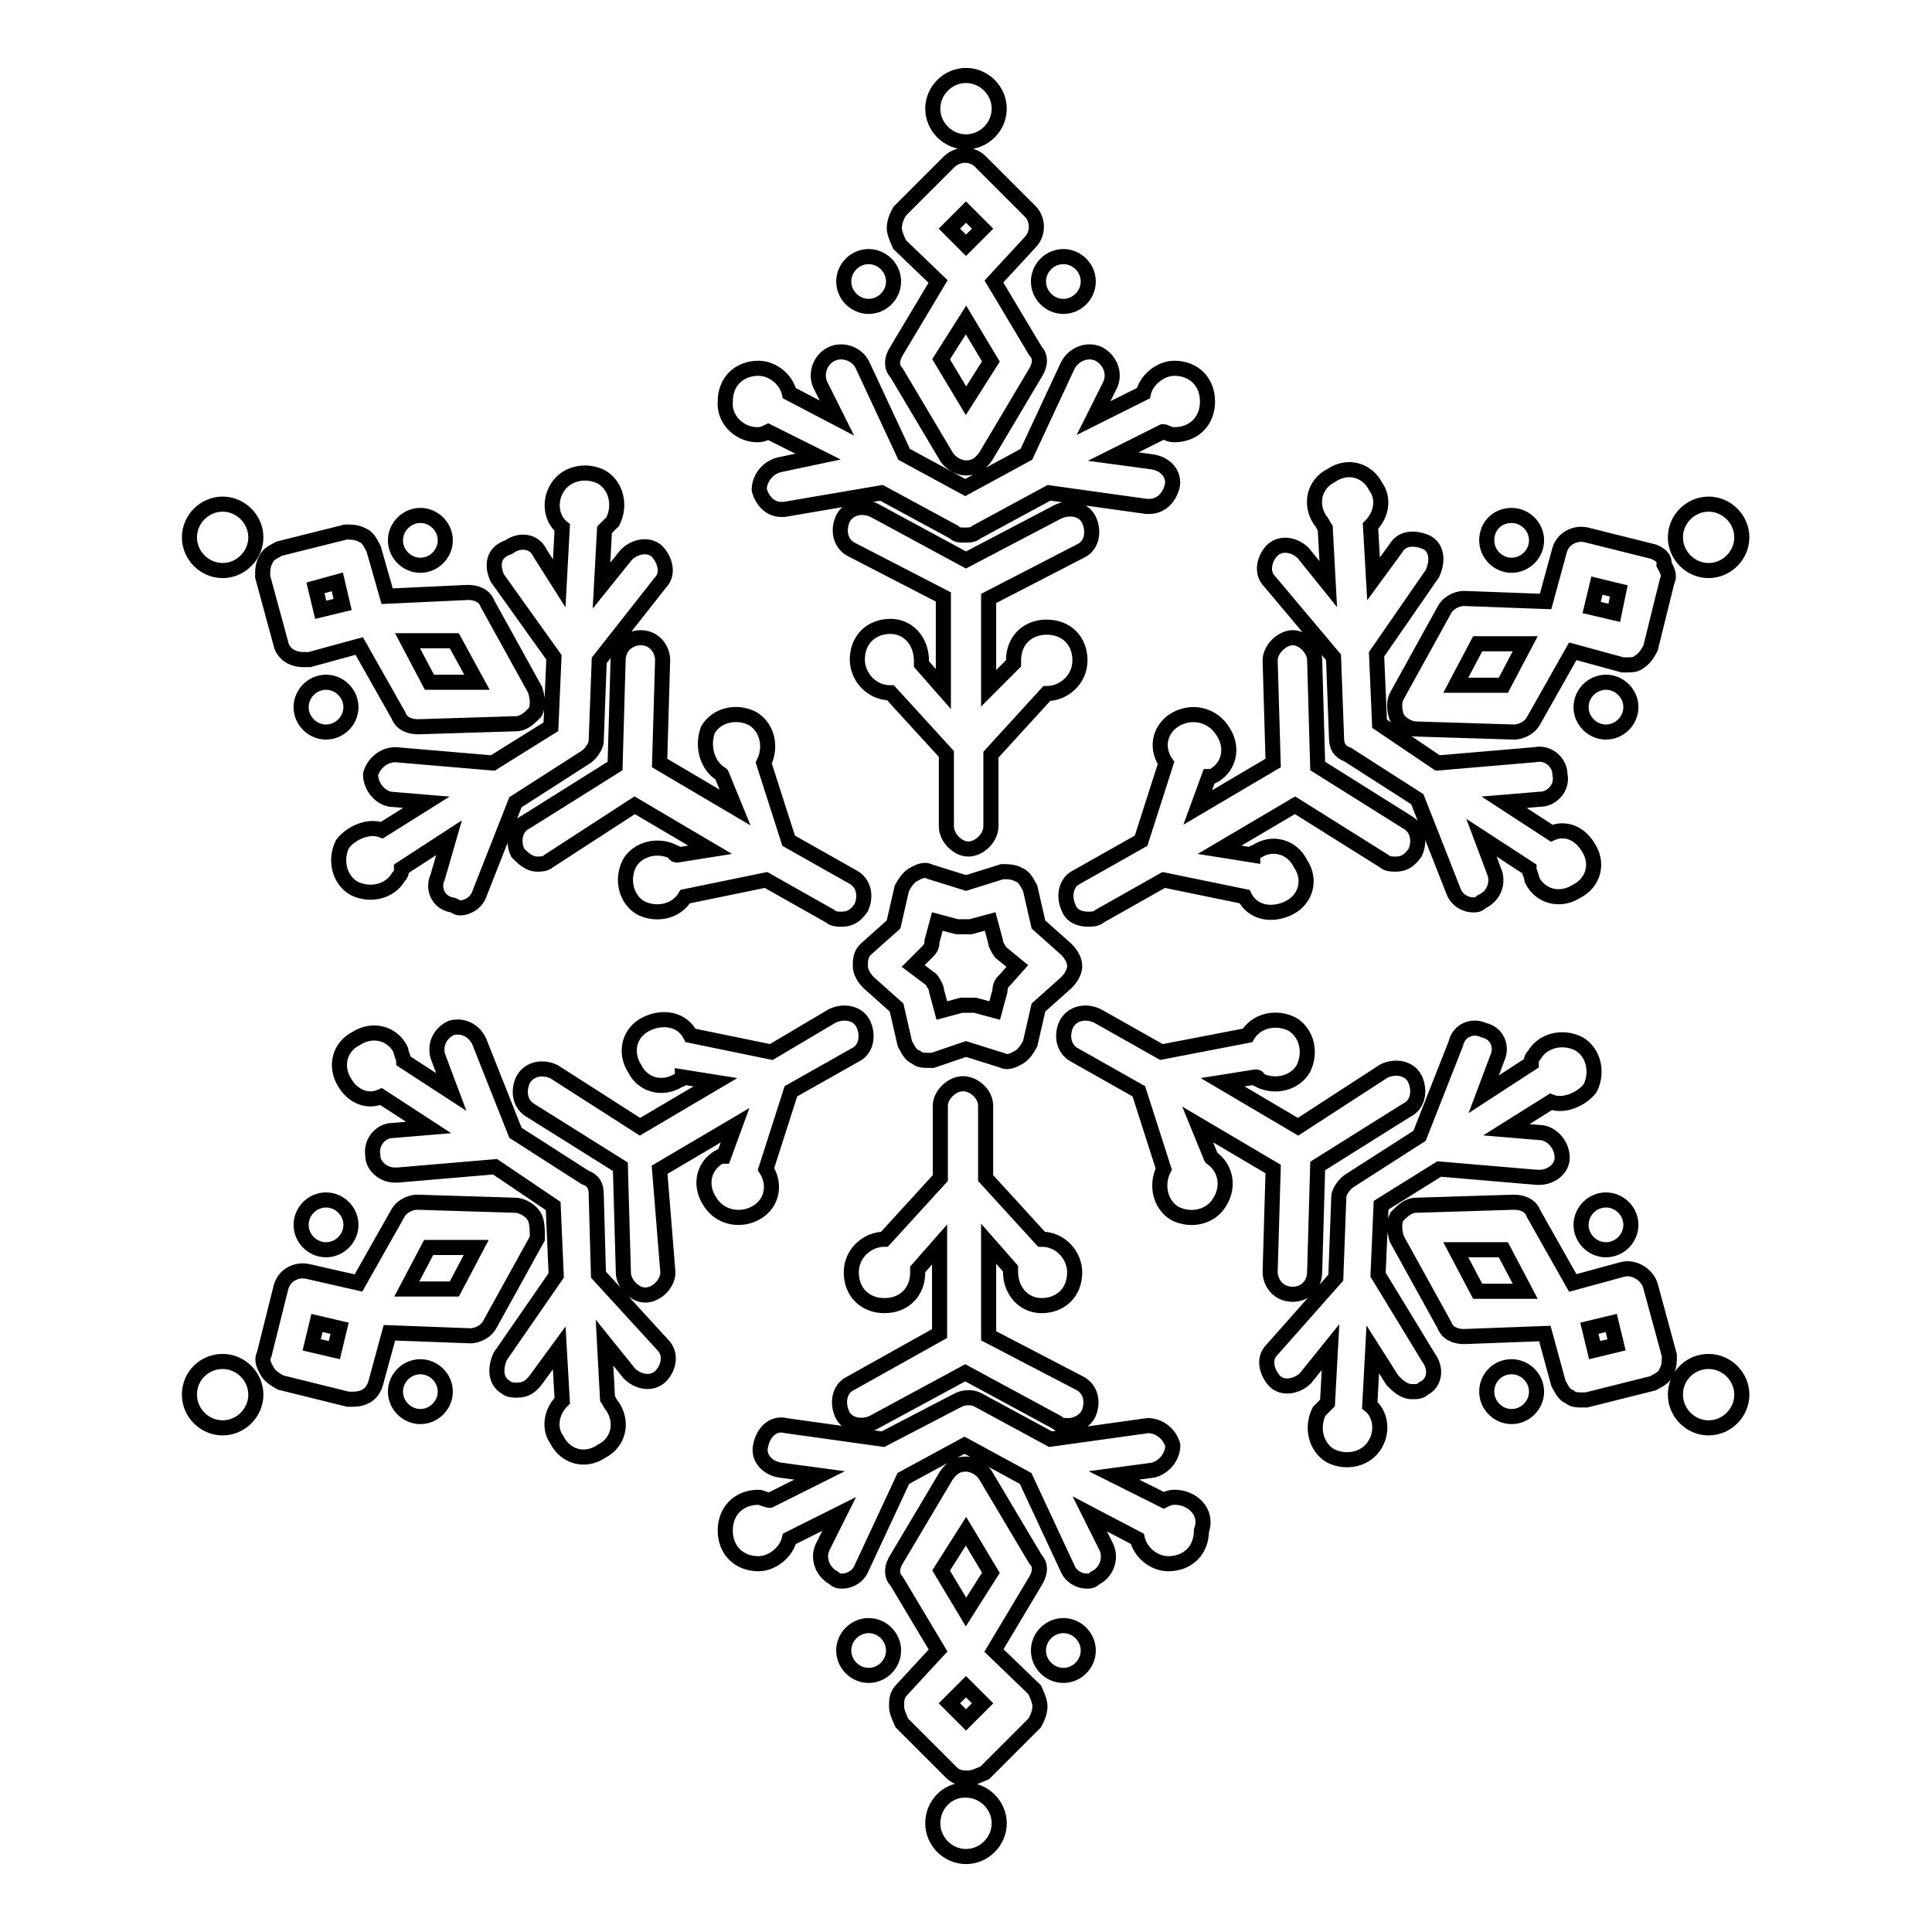 <?xml version="1.0" encoding="utf-8"?>
<!-- Svg Vector Icons : http://www.onlinewebfonts.com/icon -->
<!DOCTYPE svg PUBLIC "-//W3C//DTD SVG 1.1//EN" "http://www.w3.org/Graphics/SVG/1.1/DTD/svg11.dtd">
<svg version="1.1" xmlns="http://www.w3.org/2000/svg" xmlns:xlink="http://www.w3.org/1999/xlink" x="0px" y="0px" viewBox="0 0 256 256" enable-background="new 0 0 256 256" xml:space="preserve">
<g> <path stroke-width="2" fill-opacity="0" stroke="#000000"  d="M124.3,37.3l-5.5,9.2c-0.7,1.1-0.7,2.2,0,2.9l6.6,11.1c0.4,0.7,1.5,1.5,2.6,1.5c1.1,0,1.8-0.4,2.6-1.5 l6.6-11.1c0.7-1.1,0.7-2.2,0-2.9l-5.5-9.2l4.8-5.2c1.1-1.1,1.1-3,0-4.1l-6.6-6.6c-1.1-1.1-2.9-1.1-4.1,0l-6.6,6.6 c-0.4,0.7-0.7,1.5-0.7,2.2s0.4,1.5,0.7,2.2L124.3,37.3z M128,53.1l-3.3-5.5l3.3-5.2l3.3,5.5L128,53.1z M128,28.1l2.2,2.2l-2.2,2.2 l-2.2-2.2L128,28.1z M118,83c-2.6,0-4.4,1.8-4.4,4.4c0,2.2,1.8,4.4,4.4,4.4l7.4,8.1v9.6c0,1.5,1.5,3,2.9,3c1.5,0,3-1.5,3-3V100 l7.4-8.1c2.2,0,4.4-1.8,4.4-4.4c0-2.6-1.8-4.4-4.4-4.4s-4.4,1.8-4.4,4.4v0.4l-3.3,3.3V79.3l12.2-6.3c1.5-0.7,1.8-2.6,1.1-4.1 c-0.7-1.5-2.6-1.8-4.1-1.1L128,74.2l-12.2-6.6c-1.5-0.7-3.3-0.4-4.1,1.1c-0.7,1.5-0.4,3.3,1.1,4.1l12.2,6.3v12.2l-2.9-3.3v-0.4 C122.1,84.9,120.3,83,118,83z M100.3,57.6c0.4,0,0.7,0,1.5-0.4l6.6,3.3l-5.2,1.1c-1.5,0.4-2.6,1.8-2.6,3.3c0.4,1.5,1.5,2.6,2.9,2.6 h0.4l12.9-2.2l9.6,5.2c0.4,0.4,0.7,0.4,1.5,0.4c0.4,0,1.1,0,1.5-0.4l9.6-5.2l12.9,1.8h0.4c1.5,0,2.6-1.1,3-2.6 c0.4-1.5-0.7-3-2.6-3.3l-5.2-0.7l6.6-3.3c0.4,0,0.7,0.4,1.5,0.4c2.6,0,4.4-1.8,4.4-4.4s-1.8-4.4-4.4-4.4c-1.8,0-3.7,1.5-4.1,3.3 l-6.6,3.3l2.2-4.4c0.7-1.5,0-3.3-1.5-4.1c-1.5-0.7-3.3,0-4.1,1.5l-5.5,11.8l-8.1,4.4l-8.1-4.4l-5.5-11.8c-0.7-1.5-2.6-2.2-4.1-1.5 c-1.5,0.7-2.2,2.6-1.5,4.1l2.2,4.4l-6.3-3.3c-0.4-1.8-2.2-3.3-4.1-3.3c-2.6,0-4.4,1.8-4.4,4.4C95.9,55.7,98.1,57.6,100.3,57.6 L100.3,57.6z M123.6,14.4c0,2.4,2,4.4,4.4,4.4s4.4-2,4.4-4.4c0-2.4-2-4.4-4.4-4.4C125.6,10,123.6,12,123.6,14.4 C123.6,14.4,123.6,14.4,123.6,14.4z M137.6,37.3c0,1.8,1.5,3.3,3.3,3.3c1.8,0,3.3-1.5,3.3-3.3c0,0,0,0,0,0c0-1.8-1.5-3.3-3.3-3.3 C139.1,34,137.6,35.5,137.6,37.3C137.6,37.3,137.6,37.3,137.6,37.3z M111.8,37.3c0,1.8,1.5,3.3,3.3,3.3c1.8,0,3.3-1.5,3.3-3.3 c0,0,0,0,0,0c0-1.8-1.5-3.3-3.3-3.3C113.3,34,111.8,35.5,111.8,37.3C111.8,37.3,111.8,37.3,111.8,37.3z M37.3,85.6 c0.4,1.1,1.5,1.8,2.9,1.8H41l6.6-1.8l5.2,9.2c0.4,1.1,1.5,1.5,2.6,1.5l12.9-0.4c1.1,0,1.8-0.7,2.6-1.5c0.4-0.7,0.4-1.8,0-3 l-6.3-11.4c-0.4-1.1-1.5-1.5-2.6-1.5L51.3,79l-1.8-6.3c-0.4-0.7-0.7-1.5-1.5-1.8c-0.7-0.4-1.5-0.4-2.2-0.4l-8.8,2.2 c-0.7,0.4-1.5,0.7-1.8,1.5c-0.4,0.7-0.4,1.5-0.4,2.2L37.3,85.6z M60.2,84.9l3,5.5h-6.3l-2.9-5.5H60.2z M44.7,77.1l0.7,3l-2.9,0.7 l-0.7-2.9L44.7,77.1z M95.6,102.6C95.9,102.6,95.9,102.6,95.6,102.6l1.8,4.4l-10-5.9l0.4-13.6c0-1.5-1.1-3-2.9-3c-1.5,0-3,1.1-3,3 l-0.4,14l-11.8,7.4c-1.5,0.7-1.8,2.6-1.1,4.1c0.7,0.7,1.5,1.5,2.6,1.5c0.4,0,1.1,0,1.5-0.4l11.4-7.4l10,5.9l-4.4,0.7 c0,0-0.4,0-0.4-0.4c-2.2-1.1-4.8-0.4-5.9,1.5c-1.1,2.2-0.4,4.8,1.5,5.9c2.2,1.1,4.8,0.4,5.9-1.5l10.7-2.2l8.5,4.8 c0.4,0.4,1.1,0.4,1.5,0.4c1.1,0,1.8-0.4,2.6-1.5c0.7-1.5,0.4-3.3-1.1-4.1l-8.5-4.8l-3.3-10.3c1.1-2.2,0.4-4.8-1.5-5.9 c-2.2-1.1-4.8-0.4-5.9,1.5C93,98.9,93.7,101.5,95.6,102.6z M73.4,87.1l-0.4,9.2l-7.7,4.8L52.4,100c-1.5,0-2.9,1.1-3.3,2.6 c0,1.5,1.1,3,2.6,3.3l4.8,0.4l-5.9,3.7c-1.8-0.7-4.1,0.4-5.2,1.8c-1.1,2.2-0.4,4.8,1.5,5.9c2.2,1.1,4.8,0.4,5.9-1.5 c0.4-0.4,0.4-0.7,0.4-1.1l6.3-4.1l-1.5,5.2c-0.7,1.5,0,3.3,1.8,3.7c0.4,0,0.7,0.4,1.1,0.4c1.1,0,2.2-0.7,2.6-1.8l4.8-12.2l9.2-5.9 c0.7-0.4,1.5-1.5,1.5-2.2l0.4-10.7l8.1-10.3c1.1-1.1,0.7-2.9-0.4-4.1c-1.1-1.1-3-0.7-4.1,0.4l-3.3,4.1l0.4-7.4l1.1-1.1 c1.1-2.2,0.4-4.8-1.5-5.9c-2.2-1.1-4.8-0.4-5.9,1.5c-1.1,1.8-0.7,4.1,0.7,5.2l-0.4,7.4l-2.6-4.1c-0.7-1.5-2.6-1.8-4.1-0.7 c-2.2,0.7-2.2,2.6-1.5,4.1L73.4,87.1z M25.1,71.2c0,2.4,2,4.4,4.4,4.4c2.4,0,4.4-2,4.4-4.4l0,0c0-2.4-2-4.4-4.4-4.4 C27.1,66.8,25.1,68.8,25.1,71.2L25.1,71.2z M52.4,71.6c0,1.8,1.5,3.3,3.3,3.3c1.8,0,3.3-1.5,3.3-3.3s-1.5-3.3-3.3-3.3 C53.9,68.3,52.4,69.8,52.4,71.6z M39.9,93.7c0,1.8,1.5,3.3,3.3,3.3c1.8,0,3.3-1.5,3.3-3.3l0,0c0-1.8-1.5-3.3-3.3-3.3 C41.4,90.4,39.9,91.9,39.9,93.7z M70.8,161.2c-0.4-0.7-1.5-1.5-2.6-1.5l-12.9-0.4c-1.1,0-2.2,0.7-2.6,1.5l-5.2,9.2l-6.6-1.5 c-1.5-0.4-3.3,0.4-3.7,2.2l-2.2,8.8c-0.4,0.7,0,1.5,0.4,2.2c0.4,0.7,1.1,1.1,1.8,1.5l8.9,2.2h0.7c1.5,0,2.6-0.7,3-2.2l1.8-6.6 l10.7,0.4c1.1,0,2.2-0.7,2.6-1.5l6.3-11.4C71.2,163,71.2,161.9,70.8,161.2z M44.3,178.9l-3-0.7l0.7-2.9l3,0.7L44.3,178.9z  M60.2,170.8h-6.3l2.9-5.5h6.3L60.2,170.8z M100,160.8c2.2-1.1,2.9-3.7,1.5-5.9l3.3-10.3l8.5-4.8c1.5-0.7,1.8-2.6,1.1-4.1 c-0.7-1.5-2.6-1.8-4.1-1.1l-8.1,4.8l-10.7-2.2c-1.1-2.2-3.7-2.6-5.9-1.5c-2.2,1.1-2.9,3.7-1.5,5.9c1.1,2.2,3.7,2.9,5.9,1.5 c0,0,0.4,0,0.4-0.4l4.4,0.7l-10,5.9L73.4,142c-1.5-0.7-3.3-0.4-4.1,1.1c-0.7,1.5-0.4,3.3,1.1,4.1l11.8,7.4l0.4,14 c0,1.5,1.5,3,2.9,3c1.5,0,3-1.5,3-3l-1.1-13.6l10-5.9l-1.5,4.1h-0.4c-2.2,1.1-2.9,3.7-1.5,5.9C95.2,161.2,97.8,161.9,100,160.8 L100,160.8z M79.3,168.9L79,158.2c0-1.1-0.4-1.8-1.5-2.2l-9.2-5.9L63.5,138c-0.7-1.5-2.2-2.2-3.7-1.8c-1.5,0.7-2.2,2.2-1.8,3.7 l1.8,4.8l-6.3-4.1c0-0.4-0.4-1.1-0.4-1.5c-1.1-2.2-3.7-2.9-5.9-1.5c-2.2,1.1-2.9,3.7-1.5,5.9c1.1,1.8,3,2.6,4.8,1.8l6.3,4.1 l-4.8,0.4c-1.5,0-2.9,1.5-2.6,3.3c0,1.5,1.5,2.6,2.9,2.6h0.4l12.9-1.1l7.7,5.2l0.4,9.2l-7.4,10.7c-0.7,1.5-0.7,3.3,0.7,4.1 c0.4,0.4,1.1,0.4,1.5,0.4c1.1,0,1.8-0.4,2.6-1.5l3-4.1l0.4,7c-1.5,1.5-1.8,3.7-0.7,5.2c1.1,2.2,3.7,3,5.9,1.5 c2.2-1.1,2.9-3.7,1.5-5.9c-0.4-0.4-0.4-0.7-0.7-1.1l-0.4-7.4l3.3,4.1c1.1,1.1,2.9,1.5,4.1,0.4c1.1-1.1,1.5-2.9,0.4-4.1L79.3,168.9 L79.3,168.9z M25.1,184.8c0,2.4,2,4.4,4.4,4.4c2.4,0,4.4-2,4.4-4.4s-2-4.4-4.4-4.4C27.1,180.4,25.1,182.3,25.1,184.8z M39.9,162.3 c0,1.8,1.5,3.3,3.3,3.3c1.8,0,3.3-1.5,3.3-3.3c0-1.8-1.5-3.3-3.3-3.3C41.4,159,39.9,160.5,39.9,162.3z M52.4,184.4 c0,1.8,1.5,3.3,3.3,3.3c1.8,0,3.3-1.5,3.3-3.3c0-1.8-1.5-3.3-3.3-3.3C53.9,181.1,52.4,182.6,52.4,184.4z M131.7,218.7l5.5-9.2 c0.7-1.1,0.7-2.2,0-2.9l-6.6-11.1c-0.4-0.7-1.5-1.5-2.6-1.5c-1.1,0-1.8,0.4-2.6,1.5l-6.6,11.1c-0.7,1.1-0.7,2.2,0,2.9l5.5,9.2 l-4.8,5.2c-0.7,0.7-0.7,1.5-0.7,2.2c0,0.7,0.4,1.5,0.7,2.2l6.6,6.6c0.7,0.7,1.5,0.7,2.2,0.7c0.7,0,1.5-0.4,2.2-0.7l6.6-6.6 c0.4-0.7,0.7-1.5,0.7-2.2c0-0.7-0.4-1.5-0.7-2.2L131.7,218.7z M128,202.9l3.3,5.5l-3.3,5.2l-3.3-5.5L128,202.9z M128,227.9 l-2.2-2.2l2.2-2.2l2.2,2.2L128,227.9z M138,173c2.6,0,4.4-1.8,4.4-4.4c0-2.2-1.8-4.4-4.4-4.4l-7.4-8.1v-9.6c0-1.5-1.5-2.9-3-2.9 c-1.5,0-3,1.5-3,2.9v9.6l-7.4,8.1c-2.2,0-4.4,1.8-4.4,4.4c0,2.6,1.8,4.4,4.4,4.4s4.4-1.8,4.4-4.4v-0.4l2.9-3.3v11.8l-11.8,6.6 c-1.5,0.7-1.8,2.6-1.1,4.1c0.7,1.5,2.6,1.8,4.1,1.1l12.2-6.6l12.2,6.6c0.4,0.4,0.7,0.4,1.5,0.4c1.1,0,2.2-0.7,2.6-1.5 c0.7-1.5,0.4-3.3-1.1-4.1L131,177v-12.2l2.9,3.3v0.4C133.9,171.1,135.7,173,138,173z M155.7,198.4c-0.4,0-0.7,0-1.5,0.4l-6.6-3.3 l5.2-0.7c1.5-0.4,2.6-1.8,2.6-3.3c-0.4-1.5-1.8-2.6-3.3-2.6l-12.9,1.8l-9.6-5.2c-0.7-0.4-1.8-0.4-2.6,0l-10,5.2l-12.9-1.8 c-1.5-0.4-2.9,0.7-3.3,2.6c-0.4,1.5,0.7,3,2.6,3.3l5.2,0.7l-6.6,3.3c-0.4,0-1.1-0.4-1.5-0.4c-2.6,0-4.4,1.8-4.4,4.4 c0,2.6,1.8,4.4,4.4,4.4c1.8,0,3.7-1.5,4.1-3.3l6.6-3.3l-2.2,4.4c-0.7,1.5,0,3.3,1.5,4.1c0.4,0.4,0.7,0.4,1.1,0.4 c1.1,0,2.2-0.7,2.6-1.8l5.5-11.8l8.1-4.4l8.1,4.4l5.5,11.8c0.4,1.1,1.5,1.8,2.6,1.8c0.4,0,0.7,0,1.1-0.4c1.5-0.7,2.2-2.6,1.5-4.1 l-2.2-4.4l6.3,3.3c0.4,1.8,2.2,3.3,4.1,3.3c2.6,0,4.4-1.8,4.4-4.4C160.1,200.3,157.9,198.4,155.7,198.4L155.7,198.4z M123.6,241.6 c0,2.4,2,4.4,4.4,4.4s4.4-2,4.4-4.4c0-2.4-2-4.4-4.4-4.4C125.6,237.1,123.6,239.1,123.6,241.6C123.6,241.6,123.6,241.6,123.6,241.6 z M111.8,218.7c0,1.8,1.5,3.3,3.3,3.3c1.8,0,3.3-1.5,3.3-3.3c0,0,0,0,0,0c0-1.8-1.5-3.3-3.3-3.3 C113.3,215.4,111.8,216.9,111.8,218.7C111.8,218.7,111.8,218.7,111.8,218.7z M137.6,218.7c0,1.8,1.5,3.3,3.3,3.3 c1.8,0,3.3-1.5,3.3-3.3c0,0,0,0,0,0c0-1.8-1.5-3.3-3.3-3.3C139.1,215.4,137.6,216.9,137.6,218.7 C137.6,218.7,137.6,218.7,137.6,218.7z M218.7,170.4c-0.4-1.5-2.2-2.6-3.7-2.2l-6.6,1.8l-5.2-9.2c-0.4-1.1-1.5-1.5-2.6-1.5 l-12.9,0.4c-1.1,0-1.8,0.7-2.6,1.5c-0.4,0.7-0.4,1.8,0,3l6.3,11.4c0.4,1.1,1.5,1.5,2.6,1.5l10.7-0.4l1.8,6.6 c0.4,0.7,0.7,1.5,1.5,1.8c0.4,0.4,1.1,0.4,1.5,0.4h0.7l8.8-2.2c0.7-0.4,1.5-0.7,1.8-1.5c0.4-0.7,0.4-1.5,0.4-2.2L218.7,170.4 L218.7,170.4z M195.8,171.1l-2.9-5.5h6.3l2.9,5.5H195.8z M211.3,178.9l-0.7-2.9l2.9-0.7l0.7,2.9L211.3,178.9z M160.5,153.4 C160.1,153.4,160.1,153.4,160.5,153.4l-1.8-4.4l10,5.9l-0.4,13.6c0,1.5,1.1,3,3,3c1.5,0,2.9-1.1,2.9-3l0.4-14l11.8-7.4 c1.5-0.7,1.8-2.6,1.1-4.1c-0.7-1.5-2.6-1.8-4.1-1.1l-11.4,7.4l-10-5.9l4.4-0.7c0,0,0.4,0,0.4,0.4c2.2,1.1,4.8,0.4,5.9-1.5 c1.1-2.2,0.4-4.8-1.5-5.9c-2.2-1.1-4.8-0.4-5.9,1.5l-11.4,2.2l-8.5-4.8c-1.5-0.7-3.3-0.4-4.1,1.1c-0.7,1.5-0.4,3.3,1.1,4.1l8.5,4.8 l3.3,10.3c-1.1,2.2-0.4,4.8,1.5,5.9c2.2,1.1,4.8,0.4,5.9-1.5C163,157.1,162.3,154.6,160.5,153.4L160.5,153.4z M182.6,168.9l0.4-9.2 l7.7-4.8l12.9,1.1h0.4c1.5,0,3-1.1,3-2.6c0-1.5-1.1-3-2.6-3.3l-4.8-0.4l5.9-3.7c1.8,0.7,4.1-0.4,5.2-1.8c1.1-2.2,0.4-4.8-1.5-5.9 c-2.2-1.1-4.8-0.4-5.9,1.5c-0.4,0.4-0.4,0.7-0.4,1.1l-6.3,4.1l1.8-4.8c0.7-1.5,0-3.3-1.8-3.7c-1.5-0.7-3.3,0-3.7,1.8l-4.8,12.2 l-9.2,5.9c-0.7,0.4-1.5,1.5-1.5,2.2l-0.4,10.7l-8.5,9.6c-1.1,1.1-0.7,2.9,0.4,4.1c1.1,1.1,3,0.7,4.1-0.4l3.3-4.1l-0.4,7.4l-1.1,1.1 c-1.1,2.2-0.4,4.8,1.5,5.9c2.2,1.1,4.8,0.4,5.9-1.5c1.1-1.8,0.7-4.1-0.7-5.2l0.4-7.4l2.6,4.1c0.7,0.7,1.5,1.5,2.6,1.5 c0.7,0,1.1,0,1.5-0.4c1.5-0.7,1.8-2.6,0.7-4.1L182.6,168.9L182.6,168.9z M222,184.8c0,2.4,2,4.4,4.4,4.4c2.4,0,4.4-2,4.4-4.4 s-2-4.4-4.4-4.4C224,180.4,222,182.3,222,184.8z M197,184.4c0,1.8,1.5,3.3,3.3,3.3c1.8,0,3.3-1.5,3.3-3.3c0,0,0,0,0,0 c0-1.8-1.5-3.3-3.3-3.3C198.4,181.1,197,182.6,197,184.4C197,184.4,197,184.4,197,184.4z M209.5,162.3c0,1.8,1.5,3.3,3.3,3.3 c1.8,0,3.3-1.5,3.3-3.3c0,0,0,0,0,0c0-1.8-1.5-3.3-3.3-3.3S209.5,160.5,209.5,162.3C209.5,162.3,209.5,162.3,209.5,162.3z  M219.1,73.1l-8.8-2.2c-1.5-0.4-3.3,0.4-3.7,2.2l-1.8,6.6L194,79.3c-1.1,0-2.2,0.7-2.6,1.5l-6.3,11.4c-0.4,0.7-0.4,1.8,0,2.9 c0.4,0.7,1.5,1.5,2.6,1.5l12.9,0.4c1.1,0,2.2-0.7,2.6-1.5l5.2-9.2l6.6,1.8h0.7c0.4,0,1.1,0,1.5-0.4c0.7-0.4,1.1-1.1,1.5-1.8 l2.2-8.9c0.4-0.7,0-1.5-0.4-2.2C220.6,73.8,219.8,73.4,219.1,73.1z M199.2,90.8h-6.3l2.9-5.5h6.3L199.2,90.8z M213.9,81.2l-3-0.7 l0.7-2.9l2.9,0.7L213.9,81.2z M156,95.2c-2.2,1.1-3,3.7-1.5,5.9l-3.3,10.3l-8.5,4.8c-1.5,0.7-1.8,2.6-1.1,4.1 c0.4,1.1,1.5,1.5,2.6,1.5c0.4,0,1.1,0,1.5-0.4l8.5-4.8l10.7,2.2c1.1,2.2,3.7,2.6,5.9,1.5c2.2-1.1,3-3.7,1.5-5.9 c-1.1-2.2-3.7-3-5.9-1.5c0,0-0.4,0-0.4,0.4l-4.4-0.7l10-5.9l11.8,7.4c0.4,0.4,1.1,0.4,1.5,0.4c1.1,0,1.8-0.4,2.6-1.5 c0.7-1.5,0.4-3.3-1.1-4.1l-11.8-7.4l-0.4-14c0-1.5-1.5-3-2.9-3s-3,1.5-3,3l0.4,13.6l-10,5.9l1.5-4.1h0.4c2.2-1.1,2.9-3.7,1.5-5.9 C160.8,94.8,158.2,94.1,156,95.2L156,95.2z M176.7,87.1l0.4,10.7c0,1.1,0.4,1.8,1.5,2.2l9.2,5.9l4.8,12.2c0.4,1.1,1.5,1.8,2.6,1.8 c0.4,0,0.7,0,1.1-0.4c1.5-0.7,2.2-2.2,1.8-3.7l-1.8-4.8l6.3,4.1c0,0.4,0.4,1.1,0.4,1.5c1.1,2.2,3.7,2.9,5.9,1.5 c2.2-1.1,3-3.7,1.5-5.9c-1.1-1.8-3-2.6-4.8-1.8l-6.3-4.1l4.8-0.4c1.5,0,3-1.5,2.6-3.3c0-1.5-1.5-3-3.3-2.6l-12.9,1.1l-7.7-5.2 l-0.4-9.2l7.4-10.7c0.7-1.5,0.7-3.3-0.7-4.1c-1.5-0.7-3.3-0.7-4.1,0.7l-3,4.1l-0.4-7c1.5-1.5,1.8-3.7,0.7-5.2 c-1.1-2.2-3.7-3-5.9-1.5c-2.2,1.1-2.9,3.7-1.5,5.9c0.4,0.4,0.4,0.7,0.7,1.1l0.4,7.4l-3.3-4.1c-1.1-1.1-2.9-1.5-4.1-0.4 c-1.1,1.1-1.5,3-0.4,4.1L176.7,87.1L176.7,87.1z M222,71.2c0,2.4,2,4.4,4.4,4.4c2.4,0,4.4-2,4.4-4.4s-2-4.4-4.4-4.4 C224,66.8,222,68.8,222,71.2L222,71.2z M209.5,93.7c0,1.8,1.5,3.3,3.3,3.3c1.8,0,3.3-1.5,3.3-3.3c0,0,0,0,0,0 c0-1.8-1.5-3.3-3.3-3.3C211,90.4,209.5,91.9,209.5,93.7C209.5,93.7,209.5,93.7,209.5,93.7z M197,71.6c0,1.8,1.5,3.3,3.3,3.3 c1.8,0,3.3-1.5,3.3-3.3c0,0,0,0,0,0c0-1.8-1.5-3.3-3.3-3.3C198.4,68.3,197,69.7,197,71.6C197,71.6,197,71.6,197,71.6z M142.4,128 c0-0.7-0.4-1.5-1.1-2.2l-3.7-3.3l-1.1-4.8c-0.4-0.7-0.7-1.5-1.5-1.8c-0.7-0.4-1.5-0.4-2.2-0.4l-4.8,1.5l-4.8-1.5 c-0.7-0.4-1.5,0-2.2,0.4c-0.7,0.4-1.1,1.1-1.5,1.8l-1.1,4.8l-3.7,3.3c-0.7,0.7-0.7,1.5-0.7,2.2s0.4,1.5,1.1,2.2l3.7,3.3l1.1,4.8 c0.4,0.7,0.7,1.5,1.5,1.8c0.4,0.4,1.1,0.4,1.5,0.4h0.7l4.4-1.5l4.8,1.5c0.7,0.4,1.5,0,2.2-0.4c0.7-0.4,1.1-1.1,1.5-1.8l1.1-4.8 l3.7-3.3C142,129.5,142.4,128.7,142.4,128L142.4,128z M133.2,129.8c-0.4,0.4-0.7,0.7-0.7,1.5l-0.7,2.6l-2.6-0.7h-1.8l-2.6,0.7 l-0.7-2.6c0-0.4-0.4-1.1-0.7-1.5L121,128l1.8-1.8c0.4-0.4,0.7-0.7,0.7-1.5l0.7-2.6l2.6,0.7h1.8l2.6-0.7l0.7,2.6 c0,0.4,0.4,1.1,0.7,1.5l2.2,1.8L133.2,129.8L133.2,129.8z"/></g>
</svg>